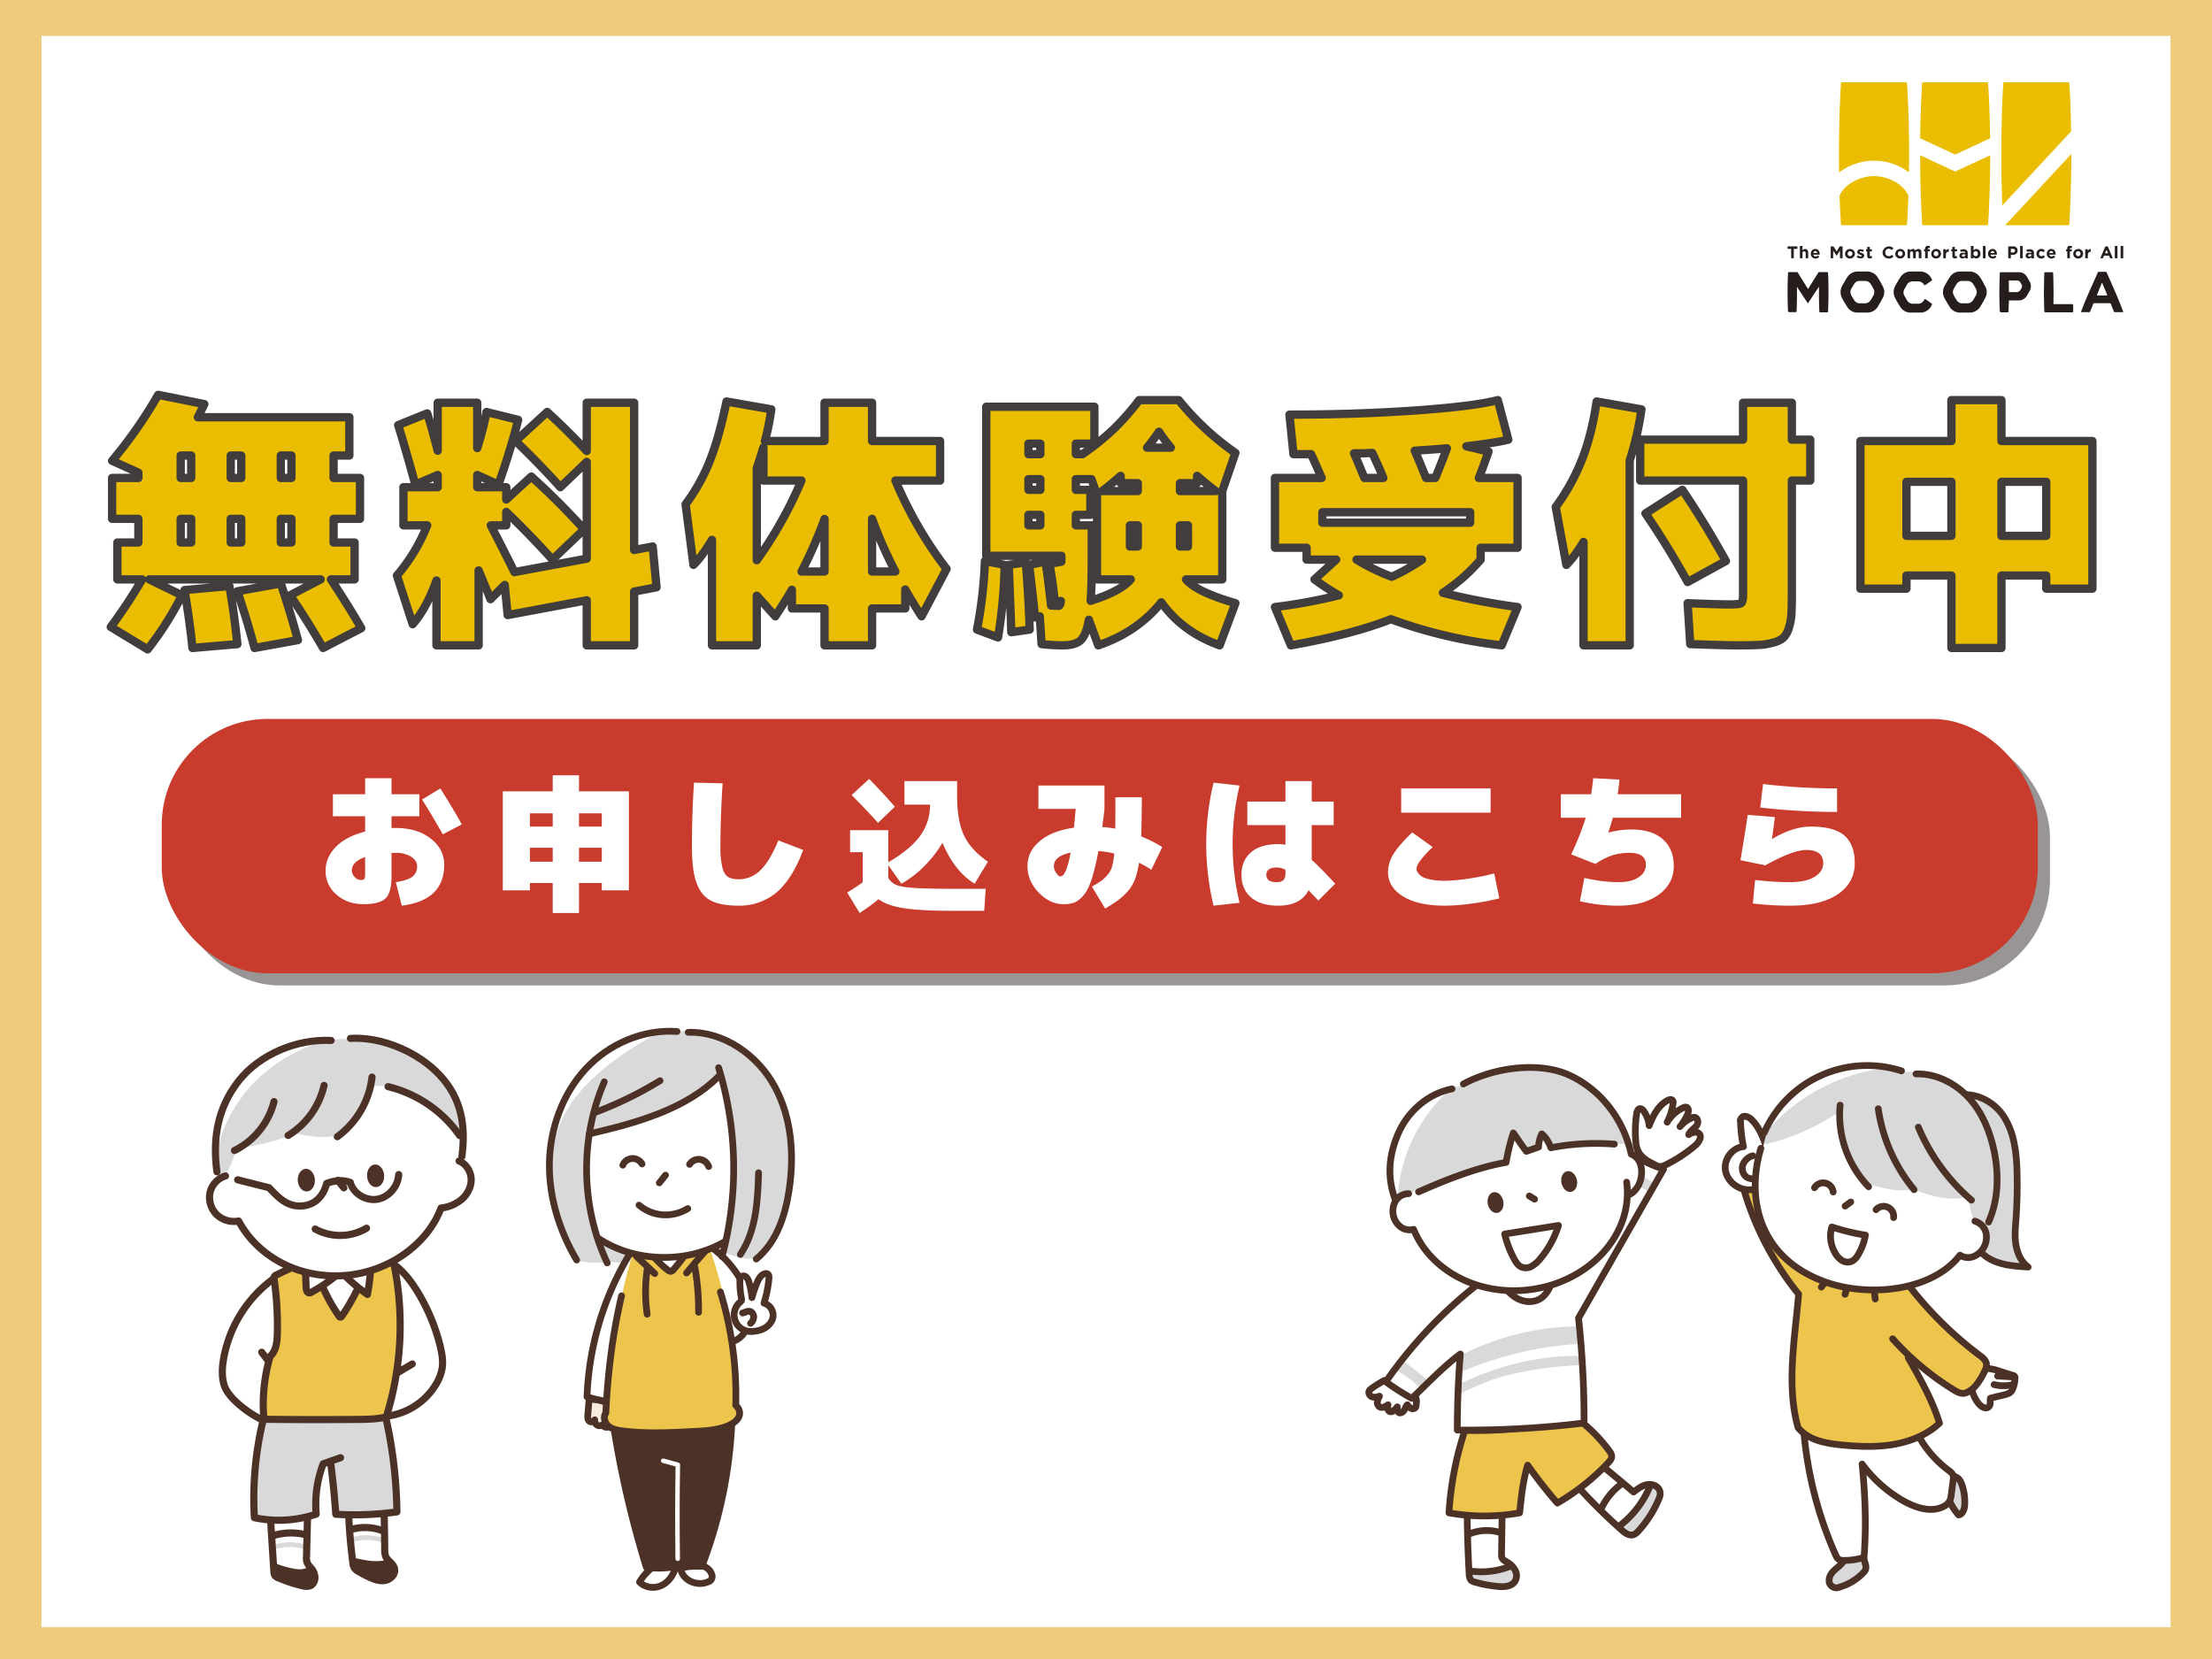 <?xml version="1.0" encoding="UTF-8"?>
<svg xmlns="http://www.w3.org/2000/svg" width="1600" height="1200" viewBox="0 0 1600 1200">
  <rect x="0" y="0" width="1600" height="1200" fill="#808080" stroke="none"/>
  <defs>
    <style>.cls-1{isolation:isolate;}.cls-12,.cls-2,.cls-22,.cls-3,.cls-8{fill:#fff;}.cls-2,.cls-24,.cls-3{stroke:#403d3c;}.cls-11,.cls-12,.cls-14,.cls-15,.cls-18,.cls-19,.cls-2,.cls-20,.cls-21,.cls-22,.cls-23,.cls-24,.cls-3{stroke-linecap:round;stroke-linejoin:round;}.cls-2,.cls-24{stroke-width:6px;}.cls-3{stroke-width:5.46px;}.cls-14,.cls-15,.cls-20,.cls-21,.cls-4{fill:none;}.cls-4{stroke:#e7b53e;stroke-miterlimit:10;stroke-width:47px;opacity:0.68;}.cls-5{mix-blend-mode:overlay;opacity:0.75;}.cls-6{fill:#777171;}.cls-7{fill:#c83b2d;}.cls-24,.cls-9{fill:#eabd00;}.cls-10{fill:#251e1c;}.cls-11{fill:#f8ebdb;}.cls-11,.cls-12,.cls-15,.cls-18,.cls-19,.cls-21,.cls-22,.cls-23{stroke:#4c3127;}.cls-11,.cls-12,.cls-15,.cls-18,.cls-19{stroke-width:4.88px;}.cls-13{fill:#4c3127;}.cls-14{stroke:#fff;stroke-width:3.25px;}.cls-16,.cls-18{fill:#d9d9d9;}.cls-17,.cls-19,.cls-23{fill:#edc54d;}.cls-20{stroke:#d9d9d9;stroke-width:3.44px;}.cls-21,.cls-22,.cls-23{stroke-width:5.16px;}</style>
  </defs>
  <g class="cls-1">
    <g id="レイヤー_1" data-name="レイヤー 1">
      <rect class="cls-2" x="-78" y="-84" width="1722" height="1355"></rect>
      <rect class="cls-3" x="-11" y="-9" width="1622" height="1220"></rect>
      <rect class="cls-4" x="6.5" y="2.5" width="1587" height="1198"></rect>
      <g class="cls-5">
        <rect class="cls-6" x="125.8" y="528.8" width="1357" height="184" rx="76.5"></rect>
      </g>
      <rect class="cls-7" x="117" y="520" width="1357" height="184" rx="76.5"></rect>
      <path class="cls-8" d="M290.6,655.1l-4.3-17c5.7-.9,9.7-2.2,12-4a9,9,0,0,0,3.4-7.6c0-2.6-1.4-4.9-4.3-6.8a20.3,20.3,0,0,0-11.1-2.8h-3.1v17c0,7.8-1.5,13.2-4.3,15.9S270.8,654,263,654s-14.4-2.3-19.6-6.9a22,22,0,0,1-7.9-17.4c0-6.3,2.5-12,7.4-17.1s12.1-8.7,21.2-11.1V590.4H240.8V574.5h23.3V562.9h19.1v11.6h20.1v15.9H283.2v8.5h3.1c10.4,0,18.8,2.6,25.3,7.7s9.7,11.4,9.7,18.8C321.3,642.7,311.1,652.5,290.6,655.1Zm-26.5-35.2c-6.4,2.3-9.6,5.5-9.6,9.8a6.9,6.9,0,0,0,2.1,4.7,5.7,5.7,0,0,0,4.3,2.1c1.3,0,2.2-.2,2.6-.7s.6-1.7.6-3.5ZM334,596.3l-13.7,7.2c-4.6-8.1-9.5-16.5-15-25.2l13.2-8C324.9,580.5,330.1,589.1,334,596.3Z"></path>
      <path class="cls-8" d="M418.8,638.7v21.7h-19V638.7H383.3V644H363.7V572.4h36.1V560.8h19v11.6h36.1V644H435.3v-5.3Zm-19-50.4H383.3v9.6h16.5Zm-16.5,24.9v10.1h16.5V613.2Zm35.5-24.9v9.6h16.5v-9.6Zm0,35h16.5V613.2H418.8Z"></path>
      <path class="cls-8" d="M502,566.1l20.7.5c-1,15.3-1.6,30.7-1.6,46.1a60.5,60.5,0,0,0,1.4,14.7c.8,3.3,2.2,5.6,4,6.8s4.5,1.8,7.9,1.8a22.1,22.1,0,0,0,15.5-6.4c4.5-4.3,8.9-11.5,13.1-21.7l18,6.9c-5.3,14.1-11.8,24.4-19.4,30.8a41.7,41.7,0,0,1-27.2,9.5c-8.7,0-15.4-1.2-20.2-3.7s-8.2-6.8-10.4-12.8-3.3-14.7-3.3-25.9C500.5,596.3,501,580.8,502,566.1Z"></path>
      <path class="cls-8" d="M614.9,600.5h27.6v23.2c10.8-6.3,18.6-12.8,23.2-19.3a37.3,37.3,0,0,0,7-22.4H654.2V565h38.1v10.6c0,12.1,1.7,21.7,5,28.7s9.1,13.3,17.3,19L705,639.2c-9.7-5.9-17.5-15.8-23.3-29.6a87.1,87.1,0,0,1-13.2,17A72.3,72.3,0,0,1,652,639.2l-9.5-13.4V635a12.1,12.1,0,0,0,5.6,5c2.3,1,6.3,1.8,12.2,2.2s15.1.7,27.8.7H713l-1.1,15.9H688.1c-15,0-26.5-.6-34.5-1.9s-14.1-3.4-18.1-6.5a145.1,145.1,0,0,1-13.7,10l-9-14.8c5-3.1,8.7-5.5,11.2-7.4V616.4h-9.1Zm32.4-17-12.2,11.7c-5.7-6.4-12.1-13.1-19.1-20.1l12.7-11.7Q640,575.1,647.3,583.5Z"></path>
      <path class="cls-8" d="M751.1,585.1V568.2h47.8v16.9c-.5,4.7-1.1,9-1.6,13.1a83.4,83.4,0,0,1,9.4,1.2c.1-4.2.1-11.8.1-22.7h19.1c0,11.8-.2,21.3-.4,28.3a102.7,102.7,0,0,1,15.2,7.7l-7.9,16.4a88.5,88.5,0,0,0-8.9-5.1,67.2,67.2,0,0,1-2.8,11.7,30.8,30.8,0,0,1-5,8.6,46.4,46.4,0,0,1-6.9,6.5c-2.4,1.8-5.7,3.9-9.8,6.4l-9.6-15.9c3.2-1.8,5.5-3.3,7-4.3a29.2,29.2,0,0,0,4.4-4.3,16.2,16.2,0,0,0,3.3-6.2,68.7,68.7,0,0,0,1.5-9.1,61.7,61.7,0,0,0-11.5-1.8,180.7,180.7,0,0,1-4.7,19.9c-1.7,5.1-3.6,9.1-5.7,11.7a18.9,18.9,0,0,1-6.6,5.5,22.3,22.3,0,0,1-8.3,1.3c-6.5,0-12.5-2.8-17.9-8.4s-8.1-12-8.1-19.1,2.9-13,8.8-18,14.1-8.3,24.8-9.8c.4-3.9.8-8.4,1.3-13.6Zm23.3,31.6c-8.1,1.8-12.1,5-12.1,9.8a8.3,8.3,0,0,0,1.7,4.9c1.1,1.7,2.1,2.5,3,2.5C769.9,633.9,772.3,628.2,774.4,616.7Z"></path>
      <path class="cls-8" d="M896.6,568.2a182.3,182.3,0,0,0,0,84.8l-18.8,2.1a189.5,189.5,0,0,1,0-89Zm49.9,75.7c-3.7,7.4-11,11.2-22,11.2-8.4,0-14.9-2-19.5-5.9s-7-9.4-7-16.4,2.3-12.2,6.8-16.2,11.2-6,19.7-6a27.9,27.9,0,0,1,5.3.4V596.8H902.2v-17h27.6V565h19v14.8h15.9v17H948.8V622c3.9,3.4,9.5,9.1,17,17.2l-12.2,12.2Zm-23.1-16.4c-4.9,0-7.4,1.8-7.4,5.3s2.5,5.3,7.4,5.3c2.3,0,3.9-.5,4.9-1.5s1.5-2.6,1.5-4.8v-2.7A13.8,13.8,0,0,0,923.4,627.5Z"></path>
      <path class="cls-8" d="M1021.5,602.1l14.8,10.6a83.2,83.2,0,0,0-9.2,10.1c-1.6,2.3-2.5,4.2-2.5,5.8s1.7,4.6,5.2,6.1,8.6,2.4,15.5,2.4a134.7,134.7,0,0,0,17.2-1.6,167.4,167.4,0,0,0,18.3-3.7l3.7,18a167.1,167.1,0,0,1-19.5,3.7,143.2,143.2,0,0,1-19.7,1.6c-13,0-23.1-2.2-30.4-6.7s-10.9-10.3-10.9-17.7a24.2,24.2,0,0,1,3.8-12.7C1010.4,613.7,1014.9,608.4,1021.5,602.1Zm-8-14.3V570.3h64.7v17.5Z"></path>
      <path class="cls-8" d="M1129,591.5v-17h21.9c.5-2.7,1-6.6,1.5-11.6l19,1c-.2,2.6-.6,6.2-1.3,10.6H1216v17h-49.4c-1,3.5-2.1,7-3.2,10.5l.2.2a64.9,64.9,0,0,1,16.3-2.2c9.9,0,17.5,2.3,22.8,7s8,11.1,8,19.5-3.7,15.4-11,20.7-17,7.9-29.3,7.9a122.4,122.4,0,0,1-27.6-3.2L1146,635a110.7,110.7,0,0,0,24.4,3.1c6.3,0,11.2-1.1,14.8-3.5s5.3-5.4,5.3-9.2c0-5.6-3.9-8.5-11.6-8.5a42,42,0,0,0-12.5,1.7,53.6,53.6,0,0,0-12.4,6.3l-17.5-6.9a205.5,205.5,0,0,0,10.5-26.5Z"></path>
      <path class="cls-8" d="M1281.7,606.9h.1c10-6,19.3-9,28-9,11.1,0,19.2,2.1,24.2,6.4s7.6,10.9,7.6,20.1-4.1,16.9-12.2,22.4-19.6,8.3-34.5,8.3a223.5,223.5,0,0,1-27-1.6l1.6-17a217.5,217.5,0,0,0,25.4,1.6c7.4,0,13.3-1.3,17.5-3.8s6.4-5.9,6.4-9.9c0-6.4-4.1-9.6-12.2-9.6q-9.7,0-29.7,11.1l-18-3.7c2-11.5,3.7-22.4,5.3-32.8l19.6,1.6Q1283.2,596.4,1281.7,606.9Zm-6.4-39.8a458.5,458.5,0,0,0,53.5,3.2v17a484.2,484.2,0,0,1-55.6-3.2Z"></path>
      <path class="cls-9" d="M1355.5,116.2a42.1,42.1,0,0,1,25.3,8.5c0-4.3.1-8.8.1-13.5,0-22.8-.8-41.1-1.5-50.6,0-.9-.1-1.1-1.3-1.1H1333c-1.2,0-1.3.2-1.4,1.1-.6,9.5-1.4,27.8-1.4,50.6,0,4.7,0,9.2.1,13.5A42,42,0,0,1,1355.5,116.2Z"></path>
      <path class="cls-9" d="M1374,133.6a31.4,31.4,0,0,0-18.5-6.2,30.9,30.9,0,0,0-18.4,6.2,22.4,22.4,0,0,0-6.5,7.8c.3,8.6.7,15.6,1,20.3.1.9.2,1.2,1.4,1.2h45.1c1.2,0,1.3-.3,1.3-1.2.3-4.7.7-11.7,1-20.3A22.2,22.2,0,0,0,1374,133.6Z"></path>
      <path class="cls-9" d="M1498.1,95c-.2-15.2-.8-27.3-1.3-34.4,0-.9-.1-1.1-1.3-1.1h-45.1c-1.3,0-1.4.2-1.4,1.1-.6,9.5-1.4,27.8-1.4,50.6,0,14.7.3,27.6.7,37.4Z"></path>
      <path class="cls-9" d="M1450.4,162.9h45.1c1.2,0,1.3-.3,1.3-1.2.6-9.4,1.4-27.8,1.5-50.4Z"></path>
      <path class="cls-9" d="M1414.2,111.8l25.3-11.8c-.2-17.5-.9-31.5-1.4-39.4,0-.9-.1-1.1-1.3-1.1h-45.1c-1.3,0-1.3.2-1.4,1.1-.5,7.9-1.2,21.9-1.4,39.4Z"></path>
      <path class="cls-9" d="M1414.2,124.1l-25.3-11.8c0,22.2.8,40.1,1.4,49.4.1.9.1,1.2,1.4,1.2h45.1c1.2,0,1.3-.3,1.3-1.2.6-9.3,1.4-27.2,1.5-49.4Z"></path>
      <path class="cls-10" d="M1297.5,180v6.8h-1.9V180H1293v-1.8h7.1V180Z"></path>
      <path class="cls-10" d="M1306.1,186.8v-3.6c0-.9-.4-1.4-1.2-1.4s-1.1.5-1.1,1.4v3.6h-1.9v-8.9h1.9v3.3a2.2,2.2,0,0,1,1.9-1.1c1.4,0,2.2,1,2.2,2.5v4.2Z"></path>
      <path class="cls-10" d="M1316.2,184.2h-4.6a1.6,1.6,0,0,0,1.6,1.3,2,2,0,0,0,1.6-.7l1.1.9a3.4,3.4,0,0,1-6.1-2.1h0a3.3,3.3,0,0,1,3.2-3.5c2.2,0,3.2,1.7,3.2,3.6h0Zm-3.2-2.6c-.7,0-1.2.6-1.4,1.4h2.8A1.4,1.4,0,0,0,1313,181.6Z"></path>
      <path class="cls-10" d="M1330.9,186.8v-5.6l-2.4,3.7h-.1l-2.4-3.6v5.5h-1.8v-8.6h2l2.3,3.7,2.2-3.7h2.1v8.6Z"></path>
      <path class="cls-10" d="M1338.2,187a3.4,3.4,0,0,1-3.6-3.4h0a3.5,3.5,0,0,1,3.6-3.5,3.4,3.4,0,0,1,3.5,3.4h0A3.5,3.5,0,0,1,1338.2,187Zm1.7-3.4a1.8,1.8,0,0,0-1.7-1.9,1.7,1.7,0,0,0-1.7,1.8h0a1.7,1.7,0,0,0,1.7,1.8,1.8,1.8,0,0,0,1.7-1.8Z"></path>
      <path class="cls-10" d="M1345.9,186.9a5.2,5.2,0,0,1-2.9-.9l.8-1.3a4.3,4.3,0,0,0,2.1.8c.6,0,.8-.2.8-.5h0c0-.4-.6-.5-1.4-.8s-1.9-.7-1.9-1.9h0c0-1.3,1.1-2,2.4-2a4.2,4.2,0,0,1,2.4.7l-.7,1.3a3.5,3.5,0,0,0-1.8-.6c-.4,0-.6.2-.6.4h0c0,.3.6.5,1.3.8s2,.7,2,1.9h0C1348.4,186.3,1347.3,186.9,1345.9,186.9Z"></path>
      <path class="cls-10" d="M1352.5,186.9c-1.1,0-1.9-.4-1.9-1.9v-3.2h-.8v-1.5h.8v-1.7h1.9v1.7h1.5v1.5h-1.5v2.9a.5.5,0,0,0,.6.6l.9-.2v1.5A3.1,3.1,0,0,1,1352.5,186.9Z"></path>
      <path class="cls-10" d="M1366.1,187a4.4,4.4,0,0,1-4.4-4.4h0a4.7,4.7,0,0,1,7.9-3.1l-1.2,1.4a3.4,3.4,0,0,0-2.2-1,2.5,2.5,0,0,0-2.5,2.7h0a2.5,2.5,0,0,0,2.5,2.7,2.9,2.9,0,0,0,2.2-1l1.2,1.2A4.1,4.1,0,0,1,1366.1,187Z"></path>
      <path class="cls-10" d="M1374.5,187a3.4,3.4,0,0,1-3.6-3.4h0a3.6,3.6,0,0,1,3.6-3.5,3.4,3.4,0,0,1,3.5,3.4h0A3.5,3.5,0,0,1,1374.5,187Zm1.7-3.4a1.8,1.8,0,0,0-1.7-1.9,1.7,1.7,0,0,0-1.7,1.8h0a1.8,1.8,0,0,0,1.7,1.8,1.7,1.7,0,0,0,1.7-1.8Z"></path>
      <path class="cls-10" d="M1387.9,186.8v-3.6c0-.9-.4-1.4-1.1-1.4s-1.1.5-1.1,1.4v3.6h-1.9v-3.6c0-.9-.4-1.4-1.1-1.4s-1.1.5-1.1,1.4v3.6h-1.8v-6.5h1.8v.9a2.4,2.4,0,0,1,2-1.1,1.9,1.9,0,0,1,1.8,1.1,2.8,2.8,0,0,1,2.2-1.1,2.1,2.1,0,0,1,2.2,2.4v4.3Z"></path>
      <path class="cls-10" d="M1395,179.4c-.4,0-.6.2-.6.7v.2h1.5v1.5h-1.5v5h-1.9v-5h-.8v-1.5h.8v-.4a1.9,1.9,0,0,1,2.1-2.1l1.3.2v1.5Z"></path>
      <path class="cls-10" d="M1400.4,187a3.4,3.4,0,0,1-3.5-3.4h0a3.5,3.5,0,0,1,3.5-3.5,3.4,3.4,0,0,1,3.6,3.4h0A3.5,3.5,0,0,1,1400.4,187Zm1.7-3.4a1.8,1.8,0,0,0-1.7-1.9,1.7,1.7,0,0,0-1.7,1.8h0a1.8,1.8,0,0,0,1.7,1.8,1.7,1.7,0,0,0,1.7-1.8Z"></path>
      <path class="cls-10" d="M1409.5,182.1c-1.2,0-2,.7-2,2.3v2.4h-1.9v-6.5h1.9v1.3a2.2,2.2,0,0,1,2.1-1.5v2Z"></path>
      <path class="cls-10" d="M1414.1,186.9c-1.2,0-1.9-.4-1.9-1.9v-3.2h-.8v-1.5h.8v-1.7h1.8v1.7h1.6v1.5H1414v2.9a.5.5,0,0,0,.6.6l.9-.2v1.5A2.6,2.6,0,0,1,1414.1,186.9Z"></path>
      <path class="cls-10" d="M1421.5,186.8v-.7a2.5,2.5,0,0,1-2,.8,2,2,0,0,1-2.2-2h0c0-1.4,1.1-2.1,2.6-2.1a3.5,3.5,0,0,1,1.6.3h0c0-.8-.4-1.2-1.4-1.2a5.2,5.2,0,0,0-1.8.3l-.5-1.4a6.7,6.7,0,0,1,2.6-.5c2,0,2.9,1,2.9,2.8v3.8Zm.1-2.6a2.7,2.7,0,0,0-1.2-.3c-.8,0-1.3.4-1.3.9h0c0,.5.4.8,1,.8s1.5-.5,1.5-1.2Z"></path>
      <path class="cls-10" d="M1429.5,186.9a2.4,2.4,0,0,1-2-.9v.8h-1.9v-8.9h1.9v3.3a2.3,2.3,0,0,1,2-1.1,3.1,3.1,0,0,1,3,3.4h0A3,3,0,0,1,1429.5,186.9Zm1.1-3.4a1.6,1.6,0,0,0-1.6-1.8,1.7,1.7,0,0,0-1.6,1.8h0a1.8,1.8,0,0,0,1.6,1.8,1.6,1.6,0,0,0,1.6-1.8Z"></path>
      <path class="cls-10" d="M1434.3,186.8v-8.9h1.9v8.9Z"></path>
      <path class="cls-10" d="M1444.4,184.2h-4.6a1.6,1.6,0,0,0,1.6,1.3,2,2,0,0,0,1.6-.7l1.1.9a3.2,3.2,0,0,1-2.7,1.3,3.3,3.3,0,0,1-3.4-3.4h0a3.3,3.3,0,0,1,3.2-3.5c2.2,0,3.2,1.7,3.2,3.6h0Zm-3.2-2.6c-.7,0-1.2.6-1.4,1.4h2.8A1.4,1.4,0,0,0,1441.2,181.6Z"></path>
      <path class="cls-10" d="M1456,184.3h-1.5v2.5h-1.9v-8.6h3.5a3,3,0,0,1,3.3,3h0C1459.4,183.2,1457.9,184.3,1456,184.3Zm1.5-3.1c0-.8-.6-1.2-1.5-1.2h-1.5v2.6h1.5a1.3,1.3,0,0,0,1.5-1.3Z"></path>
      <path class="cls-10" d="M1461.2,186.8v-8.9h1.9v8.9Z"></path>
      <path class="cls-10" d="M1469.4,186.8v-.7a2.6,2.6,0,0,1-2,.8,2,2,0,0,1-2.2-2h0c0-1.4,1.1-2.1,2.6-2.1a3.8,3.8,0,0,1,1.6.3h0c0-.8-.5-1.2-1.4-1.2a5.2,5.2,0,0,0-1.8.3l-.5-1.4a6.3,6.3,0,0,1,2.6-.5c2,0,2.9,1,2.9,2.8v3.8Zm0-2.6a2,2,0,0,0-1.1-.3c-.8,0-1.3.4-1.3.9h0c0,.5.4.8,1,.8s1.4-.5,1.4-1.2Z"></path>
      <path class="cls-10" d="M1476.5,187a3.4,3.4,0,0,1-3.5-3.4h0a3.5,3.5,0,0,1,6.1-2.4l-1.1,1.3a1.9,1.9,0,0,0-1.5-.8,1.7,1.7,0,0,0-1.6,1.8h0a1.6,1.6,0,0,0,1.6,1.8,2.4,2.4,0,0,0,1.6-.7l1,1.1A3.1,3.1,0,0,1,1476.5,187Z"></path>
      <path class="cls-10" d="M1486.9,184.2h-4.6a1.6,1.6,0,0,0,1.6,1.3,2.1,2.1,0,0,0,1.6-.7l1.1.9a3.4,3.4,0,0,1-6.1-2.1h0a3.3,3.3,0,0,1,3.2-3.5c2.2,0,3.2,1.7,3.2,3.6h0Zm-3.2-2.6a1.4,1.4,0,0,0-1.4,1.4h2.8A1.4,1.4,0,0,0,1483.7,181.6Z"></path>
      <path class="cls-10" d="M1497.8,179.4a.6.6,0,0,0-.7.7v.2h1.5v1.5h-1.4v5h-1.9v-5h-.8v-1.5h.8v-.4a1.8,1.8,0,0,1,2-2.1l1.4.2v1.5Z"></path>
      <path class="cls-10" d="M1503.2,187a3.5,3.5,0,0,1-3.6-3.4h0a3.6,3.6,0,0,1,3.6-3.5,3.5,3.5,0,0,1,3.6,3.4h0A3.5,3.5,0,0,1,1503.2,187Zm1.7-3.4a1.8,1.8,0,0,0-1.7-1.9,1.7,1.7,0,0,0-1.7,1.8h0a1.8,1.8,0,0,0,1.7,1.8,1.7,1.7,0,0,0,1.7-1.8Z"></path>
      <path class="cls-10" d="M1512.2,182.1c-1.2,0-2,.7-2,2.3v2.4h-1.9v-6.5h1.9v1.3a2.2,2.2,0,0,1,2.1-1.5v2Z"></path>
      <path class="cls-10" d="M1526.3,186.8l-.8-1.9h-3.6l-.8,1.9h-1.9l3.7-8.6h1.7l3.7,8.6Zm-2.6-6.3-1.1,2.7h2.2Z"></path>
      <path class="cls-10" d="M1529.7,186.8v-8.9h1.9v8.9Z"></path>
      <path class="cls-10" d="M1533.9,186.8v-8.9h1.9v8.9Z"></path>
      <path class="cls-10" d="M1322.3,197.7c0-1-.4-.9-.8-.9h-5.6a.6.6,0,0,0-.7.4l-7.3,11.7h-.2l-7.3-11.7a.6.6,0,0,0-.7-.4h-5.6c-.4,0-.8,0-.8.9s-.3,5.7-.3,13.6.3,13.7.3,13.7.4.8.8.8h4.6c.5,0,.8,0,.8-.8h0c.1-.3.3-6,.3-13.6v-3.9l7.6,11.5a.3.3,0,0,0,.6,0l7.7-11.6v4c0,7.8.2,13.6.3,13.7h0c0,.9.3.8.8.8h4.7c.4,0,.8,0,.8-.8s.3-6,.3-13.7S1322.3,197.7,1322.3,197.7Z"></path>
      <path class="cls-10" d="M1498.7,220h-13.4c0-2.3.1-5.2.1-8.6,0-7.8-.3-13.5-.3-13.6h0c0-1-.4-.9-.9-.9h-4.7c-.4,0-.8-.1-.8.9s-.3,5.9-.3,13.7.3,13.6.3,13.6-.1.8.8.8h19.2c.5,0,.9.1.9-.8v-4.1C1499.6,220,1499.2,220,1498.7,220Z"></path>
      <path class="cls-10" d="M1529.1,225.5l-2.3-5.7c-.1-.3-.1-.5-.8-.5h-11.1c-.6,0-.6.2-.8.5l-2.3,5.7c-.1.2,0,.3-.5.3h-5.5c-.6,0-.5-.3-.4-.6s1.9-5.3,5.7-14l6.4-14.3c.1-.2.1-.3.5-.3h5.1c.5,0,.5.1.6.3s3,6.6,6.4,14.5,5.6,13.8,5.6,13.8.3.6-.4.6h-5.7A.5.5,0,0,1,1529.1,225.5Zm-8.9-20.6-3.3,8.2c-.2.3-.3.6.4.6h6.4c.7,0,.5-.3.4-.6l-3.4-8.2A.3.3,0,0,0,1520.2,204.9Z"></path>
      <path class="cls-10" d="M1361.9,207.2l-1.8-3.4-2-3.3a9,9,0,0,0-7.1-4.1h-7.7a8.8,8.8,0,0,0-7.1,4.1c-.6.9-1.3,2-2,3.3a30.7,30.7,0,0,0-1.9,3.4,9.1,9.1,0,0,0,0,8.2c.5,1,1.1,2.1,1.9,3.4l2,3.3a8.7,8.7,0,0,0,7.1,4h7.7a8.9,8.9,0,0,0,7.1-4c.6-1,1.2-2.1,2-3.3l1.8-3.4A8.5,8.5,0,0,0,1361.9,207.2Zm-6.7,6.3c-.3.5-.6,1.2-1,1.8l-1.1,1.8a4.9,4.9,0,0,1-3.9,2.3H1345a4.6,4.6,0,0,1-3.8-2.3,14.2,14.2,0,0,1-1.1-1.8l-1.1-1.8a5.1,5.1,0,0,1,0-4.5l1.1-1.8a14.2,14.2,0,0,1,1.1-1.8,4.5,4.5,0,0,1,3.8-2.2h4.2a4.8,4.8,0,0,1,3.9,2.2l1.1,1.8,1,1.8A5.1,5.1,0,0,1,1355.2,213.5Z"></path>
      <path class="cls-10" d="M1436,207.2l-1.8-3.4c-.7-1.3-1.4-2.4-2-3.3a9,9,0,0,0-7.1-4.1h-7.7a8.8,8.8,0,0,0-7.1,4.1c-.6.9-1.3,2-2,3.3a30.7,30.7,0,0,0-1.9,3.4,9.1,9.1,0,0,0,0,8.2c.5,1,1.1,2.1,1.9,3.4l2,3.3a8.7,8.7,0,0,0,7.1,4h7.7a8.9,8.9,0,0,0,7.1-4l2-3.3,1.8-3.4A8.5,8.5,0,0,0,1436,207.2Zm-6.7,6.3c-.3.5-.6,1.2-1,1.8l-1.1,1.8a4.9,4.9,0,0,1-3.9,2.3h-4.2a4.6,4.6,0,0,1-3.8-2.3,14.2,14.2,0,0,1-1.1-1.8,11.2,11.2,0,0,1-1-1.8,4.5,4.5,0,0,1,0-4.5,18,18,0,0,1,1-1.8,14.2,14.2,0,0,1,1.1-1.8,4.5,4.5,0,0,1,3.8-2.2h4.2a4.8,4.8,0,0,1,3.9,2.2l1.1,1.8,1,1.8A5.1,5.1,0,0,1,1429.3,213.5Z"></path>
      <path class="cls-10" d="M1393.2,216.7c-.5-.3-.9-.6-1.5.3l-.2.4a4.9,4.9,0,0,1-3.9,2.3h-4.2a4.9,4.9,0,0,1-3.9-2.3,14.5,14.5,0,0,1-1-1.8l-1.1-1.8a5.1,5.1,0,0,1,0-4.5l1.1-1.8a14.5,14.5,0,0,1,1-1.8,4.8,4.8,0,0,1,3.9-2.2h4.2a4.8,4.8,0,0,1,3.9,2.2h0c.6.9,1,.6,1.4.3l4.1-2.9c.4-.3.8-.4.2-1.4l-.7-1.2a9,9,0,0,0-7.1-4.1h-7.8a8.8,8.8,0,0,0-7,4.1c-.6.9-1.3,2-2,3.3a30.7,30.7,0,0,0-1.9,3.4,9.1,9.1,0,0,0,0,8.2c.5,1,1.1,2.1,1.9,3.4l2,3.3a8.7,8.7,0,0,0,7,4h7.8a8.9,8.9,0,0,0,7.1-4l.7-1.3c.6-.9.2-1.1-.2-1.4Z"></path>
      <path class="cls-10" d="M1468.2,203.8l-1.1-1.9L1466,200a6.6,6.6,0,0,0-5.5-3.1h-13.2c-.5,0-.8-.1-.8.9s-.3,6.2-.3,13.7.3,13.6.3,13.6.3.8.8.8h4.7c.5,0,.8.1.8-.8h0c0-.2.3-7.7.3-7.8h7.4a6.9,6.9,0,0,0,5.5-3.2l1.1-1.9,1.1-1.9A7,7,0,0,0,1468.2,203.8Zm-5.9,4.5-.5.8a5.6,5.6,0,0,1-.5.8,3,3,0,0,1-2.3,1.4h-5.9c0-.1-.1-7.5-.1-8.4h6a2.6,2.6,0,0,1,2.3,1.3,5.6,5.6,0,0,1,.5.8l.5.8A3,3,0,0,1,1462.3,208.3Z"></path>
      <path class="cls-11" d="M426.1,1012.2l-.9,10.9c-.2,1.9-.2,4.1,1.4,5.1a2.7,2.7,0,0,0,3.6-1.2,3.6,3.6,0,0,0,6,3.3c-.1,1.3,1.3,2.1,2.5,2.1s2.4-.7,3.6-.9a3.2,3.2,0,0,0,1.4-.2,3.1,3.1,0,0,0,1.1-2.5,67.7,67.7,0,0,0,.2-7.8,5.4,5.4,0,0,0-.6-3.1,6,6,0,0,0-2.2-1.6C437.9,1014,433.4,1012,426.1,1012.2Z"></path>
      <path class="cls-12" d="M470.9,1134.6a36.8,36.8,0,0,0-8.3,9.7c4,4.2,10.9,5,16.1,2.4s8.8-7.9,10-13.6C482.5,1133.6,475.2,1131.2,470.9,1134.6Z"></path>
      <path class="cls-12" d="M492.3,1134.7c4-1.4,8.1-2.8,12.3-2.7s8.6,2.4,10.1,6.4a4.4,4.4,0,0,1-.6,4.7,3.8,3.8,0,0,1-1.5.9C504.7,1147.8,493.9,1143.5,492.3,1134.7Z"></path>
      <path class="cls-13" d="M444,1033.8a817.2,817.2,0,0,0,22.3,97.7,4.3,4.3,0,0,0,1.1,2.1,4.5,4.5,0,0,0,2.8.6,255.7,255.7,0,0,0,36-2.9,5.3,5.3,0,0,0,3-1.2,4.8,4.8,0,0,0,1.4-2.5,331.9,331.9,0,0,0,17.9-97.7A179.4,179.4,0,0,1,444,1033.8Z"></path>
      <path class="cls-14" d="M479.7,1056.6l10.6,2.9c-.4,23.9-.4,44.1-.1,68"></path>
      <path class="cls-15" d="M507.7,1132.9a328.4,328.4,0,0,0,21.6-103.2"></path>
      <path class="cls-15" d="M491,1133.6c4.7-.1,9.3-.9,16.7-.7"></path>
      <path class="cls-15" d="M489.5,1133.2c.3.4,1,.4,1.5.4"></path>
      <path class="cls-15" d="M489.2,1132a1.7,1.7,0,0,0,.3,1.2"></path>
      <path class="cls-15" d="M444.3,1034.5a734.5,734.5,0,0,0,23.2,99.1,61.7,61.7,0,0,0,18.2,0"></path>
      <path class="cls-16" d="M428.4,891.4l4,14.6a8.1,8.1,0,0,0,1.7,3.8,8.4,8.4,0,0,0,4.3,2.2,71.2,71.2,0,0,0,12.2,1.4,454.4,454.4,0,0,0,67-1.6,3.4,3.4,0,0,0,3.7-3.2l3.3-14.1a309.8,309.8,0,0,1-74.5,4.3C443.1,898.4,435.8,897.6,428.4,891.4Z"></path>
      <path class="cls-8" d="M455.7,906.6a198.2,198.2,0,0,0-31,101.4,3.3,3.3,0,0,0,.4,2,3.6,3.6,0,0,0,2.2,1.1l11.2,2.2A418.4,418.4,0,0,1,459.7,906C458.1,905.8,456.4,905.4,455.7,906.6Z"></path>
      <path class="cls-8" d="M513.6,901.9a66.8,66.8,0,0,1,26.2,33.5c2.2,6.4,3.5,13.4,1.9,20s-6.2,12.7-12.8,14.5a295.7,295.7,0,0,0-17.9-66C512.8,903,514.7,902,513.6,901.9Z"></path>
      <path class="cls-17" d="M457.2,908.5c-10,32.2-13.7,65.9-17.4,99.3l-1.8,16a10.2,10.2,0,0,0,.2,4.6c.9,2.2,3.3,3.4,5.6,4.2,7.9,2.9,16.5,3,24.9,3.1,13.3.2,26.6.4,39.9-.5,7.6-.6,15.4-1.5,21.9-5.3,3.2-1.8,6.3-5.1,5.4-8.6a23.2,23.2,0,0,0-1.6-3.6c-1.3-2.6-1.4-5.7-1.4-8.6a364.6,364.6,0,0,0-19.8-107C494.9,908.4,474.7,909.2,457.2,908.5Z"></path>
      <path class="cls-15" d="M455,907.8a215.7,215.7,0,0,0-30.4,102.5,68,68,0,0,0,12.6,3"></path>
      <path class="cls-15" d="M516.5,903.7A72.5,72.5,0,0,1,542,940.3c.4,5.6.8,11.4-.6,16.9s-5,10.7-10.3,12.7"></path>
      <path class="cls-15" d="M449.6,937.3c-6.4,27.1-9.9,54.9-11.4,84.8-2.1,2.8-.8,7.2,2,9.5s6.5,2.9,10,3.4c17.1,2.2,34.4,1.3,51.6.4,8.4-.4,17-.9,24.8-4.1,2.7-1.2,5.5-2.8,7.2-5.3s2-6.1-1.6-9.5a255.8,255.8,0,0,0-11.1-82"></path>
      <path class="cls-12" d="M470.2,905.6a67.7,67.7,0,0,0,13,13.2,3.2,3.2,0,0,0,2.1.8,3.6,3.6,0,0,0,1.8-1.2,146.3,146.3,0,0,0,10.8-14.1A136.7,136.7,0,0,1,470.2,905.6Z"></path>
      <path class="cls-15" d="M473.6,921.2l-13.1-12.3"></path>
      <path class="cls-15" d="M496.6,920.8c4.6-5.7,9.3-11.2,14.2-16.6"></path>
      <path class="cls-15" d="M468.1,918.3a116.5,116.5,0,0,0,0,32.3"></path>
      <path class="cls-15" d="M502.6,916.6a177.9,177.9,0,0,1,2.7,32.6"></path>
      <path class="cls-12" d="M543.4,963.1a12,12,0,0,1-8.3-21c.5-.5,1.1-.9,1.3-1.5a3.8,3.8,0,0,0-.1-1.5,62.3,62.3,0,0,1-1.1-13,4.5,4.5,0,0,1,.7-2.5,2.8,2.8,0,0,1,3.8.1,7.2,7.2,0,0,1,2,3.6,55.1,55.1,0,0,1,2.2,11.3,89.4,89.4,0,0,1,3.8-11c1.1-2.6,2.6-5.4,5.3-6.2a2.5,2.5,0,0,1,2.4.2c.9.7.9,2.1.8,3.2a86,86,0,0,1-3.6,17.8,9.2,9.2,0,0,1,6.3,11.2,11.8,11.8,0,0,1-2.6,4.3C553.2,961.5,548.6,962.9,543.4,963.1Z"></path>
      <path class="cls-15" d="M537.1,949.7c1.7-.3,3.2-1.4,5-1.2s3,2.2,3.1,4a6.6,6.6,0,0,1-2.3,4.7"></path>
      <path class="cls-8" d="M524.2,898.4c-15.2,6.4-31.7,10.6-48.3,10.4s-33.3-4.9-46.2-14.5c-5.6-10.4-8.6-22-10.4-33.7-3.1-20.7-2.5-42.7,6.5-61.6s27.6-34.1,48.4-34.1c2.3-2,5.6-2.2,8.7-2.3,14.1-.1,28.9,1.4,40.8,9,10.3,6.6,17.6,17.4,21.9,28.9s5.7,24,6.3,36.3.3,25.2-3.9,36.9A43.8,43.8,0,0,1,524.2,898.4Z"></path>
      <path class="cls-16" d="M489.7,746.1c-24.2-1.1-48.4,9.3-65.3,26.8s-26.3,41.4-27.5,65.7,5.9,48.5,18.4,69.3c.9,1.5,2,3.2,3.6,4a13,13,0,0,0,4,.9,83.5,83.5,0,0,0,15.8.4,166,166,0,0,1-12.8-92.4c34-5.5,66.5-19.9,94.7-42,5.8,15.5,7.5,32.1,8.7,48.5,2,26.4,2.7,53.7-6,78.4a78.2,78.2,0,0,0,13,4.1c4.5.9,9.2,1.1,13.3-.2,13-13.6,19-32.5,21.5-51.1,2.2-16,2.1-32.3-1.6-48s-11-30.7-22.8-42.4C532.3,752.3,510.2,743.8,489.7,746.1Z"></path>
      <path class="cls-8" d="M478,746a86.1,86.1,0,0,0-51.7,23.9,81.5,81.5,0,0,0-24.1,51.3c5-17.9,17.1-33.1,31.1-45.3S462.9,754.3,478,746Z"></path>
      <path class="cls-15" d="M432.6,895.6c14.4,9.6,32.8,14.8,52.5,13.8A87.7,87.7,0,0,0,524,898.3"></path>
      <path class="cls-15" d="M489.7,746.1c-24.6-1.8-49.5,9.1-66.2,27.2s-25.6,43-26.1,67.6,7.1,49.2,19.7,70.5"></path>
      <path class="cls-15" d="M497.8,746.7c25.8-.7,50.1,16.4,62.5,39.1s14.4,49.9,10.4,75.5c-2.8,18.5-9.2,37.5-23.7,49.4"></path>
      <path class="cls-15" d="M519.8,772.3a247.8,247.8,0,0,1,2.5,136.6"></path>
      <path class="cls-15" d="M548.7,848.3c-.6,20.5-1.8,42.1-13.2,59.1"></path>
      <path class="cls-15" d="M521.1,777.2c-12.2,12.8-27.5,21.4-43.9,28s-33.7,10.9-51,15"></path>
      <path class="cls-15" d="M437.1,782.5c-17.8,41.3-17,90.2,2.1,131"></path>
      <path class="cls-15" d="M430,804.8a269.8,269.8,0,0,0,47.4-23.1"></path>
      <path class="cls-15" d="M450.5,842.8a7.7,7.7,0,0,1,6.6-4.8,7.9,7.9,0,0,1,7.3,3.9"></path>
      <path class="cls-15" d="M498.8,842.2a7.7,7.7,0,0,1,13.8,1.6"></path>
      <path class="cls-15" d="M481.4,850l-4.5,5.6"></path>
      <path class="cls-15" d="M462.2,871.7a29.8,29.8,0,0,0,17.3,7,30.8,30.8,0,0,0,18-4.5"></path>
      <path class="cls-18" d="M1410.7,1086.9a40.9,40.9,0,0,0,6,8.9c3-.4,4.2-4.1,4.4-7.1a37.8,37.8,0,0,0-1.8-14.2c-.7-2-1.5-4-3.1-5.3s-4.2-1.7-5.8-.4-1.7,3.1-1.9,4.9l-.9,7.7c-.1,1.4-.3,2.9.3,4.1S1410.1,1087.7,1410.7,1086.9Z"></path>
      <path class="cls-18" d="M1333.1,1129.7c-2,3-5.4,4.9-7.8,7.7s-3.4,7.5-.5,9.8,4.9,1.1,7.3.3a38.1,38.1,0,0,0,15.5-9.7,8.4,8.4,0,0,0,1.8-2.4c.6-1.6.1-3.5-.4-5.1l-1.1-3.7a2.6,2.6,0,0,0-1-1.6,2.1,2.1,0,0,0-1.9,0C1340.3,1126.4,1334.7,1127,1333.1,1129.7Z"></path>
      <path class="cls-12" d="M1387.6,1038.4a78.5,78.5,0,0,0,22.2,25.4,9.5,9.5,0,0,1,2.9,3.1,8.2,8.2,0,0,1,.1,3.5l-1.4,10.6a15.4,15.4,0,0,1-1.1,4.6,10,10,0,0,1-4.5,4.1c-8.8,4.5-19.5,1.1-28.2-3.6a96.2,96.2,0,0,1-30.7-27.1c2.4,23.5,3.1,45.5,1.4,67.5a47.7,47.7,0,0,1-14.5,2.2,6.6,6.6,0,0,1-4.1-1,7.3,7.3,0,0,1-1.9-2.9,277,277,0,0,1-23.1-90.1C1330.7,1025.5,1360.2,1027,1387.6,1038.4Z"></path>
      <path class="cls-12" d="M1425.2,1001.8c1.5,5.4,3.2,11,7.3,14.8,1.6,1.5,4.3,2.6,5.9,1.1s1.1-3.5,1.2-5.3.1-.7.3-.9.7-.4,1.1-.5l7.7-1.8c2.1-.5,4.3-1,5.8-2.4s3-6.3,3-9.9a1.6,1.6,0,0,0-1.4-2l-9.2-2.9a38.9,38.9,0,0,0-9.4-2.2,13.2,13.2,0,0,0-9.1,2.3A8.9,8.9,0,0,0,1425.2,1001.8Z"></path>
      <path class="cls-15" d="M1442.4,1001.5a27.7,27.7,0,0,0,12.8.2"></path>
      <path class="cls-15" d="M1444.9,995.3l10,.6"></path>
      <path class="cls-17" d="M1262.7,860.6a90.8,90.8,0,0,0,24.5-7.7,445.8,445.8,0,0,0,73.9,63.9c7,4.9,14.2,9.6,20.3,15.6,4,3.9,7.5,8.3,11.1,12.5a195.7,195.7,0,0,0,35.5,31.9c3.8,2.7,8.2,6,8.3,10.7a12.5,12.5,0,0,1-1.9,5.9,65.4,65.4,0,0,1-5.6,9.1,15.7,15.7,0,0,1-4.5,4.4c-4.5,2.4-9.9-.1-14.3-2.7a174.6,174.6,0,0,1-30.6-23.6l22,43c.7,1.3,1.5,2.8,1.1,4.3a6,6,0,0,1-1.9,3c-9.5,9.4-23.5,12.3-36.8,13.6-22.8,2.2-47.6.5-64.5-12.9a278.7,278.7,0,0,1,1.8-94.3A277.2,277.2,0,0,1,1262.7,860.6Z"></path>
      <path class="cls-15" d="M1380.3,982.1c8.7,15.2,17.4,30.6,22.6,47.3-8.9,8.4-21,13.3-33.3,15.4s-24.8,1.6-37.2.4-24.3-3.5-31.8-12.5c-8.6-30.3-2.4-63.7.4-96.6a218.3,218.3,0,0,1-40.2-77.7"></path>
      <path class="cls-12" d="M1278.4,832.1c-2.6-8.1-5.5-16.5-11.6-22.4-1.9-1.8-5.2-3.3-6.9-1.3s-.9,2.4-.9,3.7a100.9,100.9,0,0,0,2.1,17.3c-7.5.6-13.6,8.1-13.2,15.7s7,14.1,14.5,15.3a14.9,14.9,0,0,0,10.5-2,16.4,16.4,0,0,0,5.7-6.8C1281.6,845.3,1280.4,838.1,1278.4,832.1Z"></path>
      <path class="cls-15" d="M1267.8,836a10.6,10.6,0,0,0-7.3,7.1c-.9,3.4.7,7.5,3.9,8.9a13.2,13.2,0,0,0,5.6.8"></path>
      <path class="cls-15" d="M1369,968.4a199.7,199.7,0,0,0,43.8,36.7c2.2,1.4,4.5,2.7,7.1,2.8s7.2-3,9.6-6.1a50.5,50.5,0,0,0,6.4-10.7,7.9,7.9,0,0,0,1-4.2c-.2-2.8-2.6-4.8-4.8-6.4a268.1,268.1,0,0,1-52.1-51.6"></path>
      <path class="cls-15" d="M1320.5,926.9l-3.1,4.1"></path>
      <path class="cls-15" d="M1335.8,932.1l-1.2,4.1"></path>
      <path class="cls-15" d="M1355.7,933.8l.7,5.8"></path>
      <path class="cls-18" d="M1410,795c12.6-7.6,30-.8,38.5,11.3s10.2,27.6,10.5,42.3c.3,10.7,0,21.5-.7,32.2-.5,6.4-1.2,12.9-.2,19.2s3.7,12.7,8.9,16.5c-10.3-.6-21.3-1.4-29.9-7.2-5.5-3.8-9.7-9.4-13-15.2-6.3-11.4-9.8-24.1-12-36.9C1408.8,837.7,1408.4,817.7,1410,795Z"></path>
      <path class="cls-8" d="M1428.5,883.3a11.7,11.7,0,0,1,8,8.4,15,15,0,0,1-2.2,11.6,14.7,14.7,0,0,1-7.4,5.8,10.7,10.7,0,0,1-9.2-1.2c-20.2,26.2-65.8,30.4-96.5,19.7-49.2-17.1-58.4-61.1-47.3-95.1,6.6-16.6,20.4-29.7,36.6-37.4s34.3-10.1,52.2-9.3c11.9.6,24,2.7,34.5,8.4a63.7,63.7,0,0,1,17.1,13.9A75.4,75.4,0,0,1,1428.5,883.3Z"></path>
      <path class="cls-16" d="M1275.6,828a158.9,158.9,0,0,0,54.9-24,138.5,138.5,0,0,0,16.5,47.9,12,12,0,0,0,2.5,3.4,14.2,14.2,0,0,0,4.7,2c9.5,2.5,19.3,5.1,29.5,2.9,6.1,2.3,12.4,4.6,18.9,5.8a54.3,54.3,0,0,0,20.5,0l4.3,16.8,8,3.3a2.7,2.7,0,0,0,1.9.4c.7-.2,1.1-.9,1.5-1.5,3.2-5.8,4.1-12.5,4.5-19.1,1.3-21-1.9-43-13.1-60.7s-31.8-30.6-54.7-30.1c-10.7-6.7-24.4-6.1-36.8-3.6-14.8,3-29.3,8.6-41.2,17.9S1279.6,811.5,1275.6,828Z"></path>
      <path class="cls-8" d="M1362.3,772.9a76.3,76.3,0,0,0-87.2,49C1296.5,794.4,1329.9,776.7,1362.3,772.9Z"></path>
      <path class="cls-15" d="M1273.7,830.6c-10.9,35.9-1.7,79.9,47.5,97,30.7,10.7,76.3,6.5,96.5-19.7a10.7,10.7,0,0,0,9.2,1.2,14.7,14.7,0,0,0,7.4-5.8,15,15,0,0,0,2.2-11.6,11.7,11.7,0,0,0-8-8.4"></path>
      <path class="cls-15" d="M1375.4,774.6a81.4,81.4,0,0,0-99.3,44.7"></path>
      <path class="cls-15" d="M1331,799.4a75.2,75.2,0,0,0,20.6,59"></path>
      <path class="cls-15" d="M1358.6,802a118.5,118.5,0,0,0,25.9,58.5"></path>
      <path class="cls-15" d="M1387.6,815.3a141.7,141.7,0,0,0,38.4,52.8"></path>
      <path class="cls-15" d="M1385.9,776.8c14.4-.5,28.5,6.7,38.3,17.4s15.4,24.7,18.3,38.8c3.4,17,3,35.1-4.1,50.9"></path>
      <path class="cls-15" d="M1312.5,859.1a7.3,7.3,0,0,1,13.5,3.1"></path>
      <path class="cls-15" d="M1357,875a7.3,7.3,0,0,1,12.7,5.7"></path>
      <path class="cls-15" d="M1338.7,869.4l-4.1,3"></path>
      <path class="cls-15" d="M1325,887.5a159.3,159.3,0,0,0,24.3,5.9,40.6,40.6,0,0,1-4.8,13.4c-1.3,2.4-3.1,4.9-5.8,5.8a7.9,7.9,0,0,1-7.1-1.4,15.5,15.5,0,0,1-4.7-5.8A23.9,23.9,0,0,1,1325,887.5Z"></path>
      <path class="cls-8" d="M1061.2,1091.5c.1,15.8.6,31.5,1.5,47.3a6.8,6.8,0,0,0,1.3,4.2,6.5,6.5,0,0,0,2.9,1.4,90.2,90.2,0,0,0,16.3,3.1c4.6.5,10.2.2,12.7-3.8a8.1,8.1,0,0,0,0-8,15,15,0,0,0-5.9-5.8c-1.4-.8-2.8-1.5-3.5-2.9a7,7,0,0,1-.4-2.9l.4-27.1c0-3.1,0-6.4-1.8-8.9s-5.2-3.5-8.3-3.9a17.7,17.7,0,0,0-9.7.9C1063.7,1086.4,1061.2,1089.2,1061.2,1091.5Z"></path>
      <path class="cls-8" d="M1061.9,1110.8l1,24.2a2.4,2.4,0,0,0,.3,1.2,2.3,2.3,0,0,0,1.5.7,53.2,53.2,0,0,0,24.7-2.7c1.2-.4,2.7-1.4,2.4-2.6a1.8,1.8,0,0,0-.7-1c-1.5-1.5-3.5-2.6-4.4-4.5a11.3,11.3,0,0,1-.6-3.2l-1.4-15.6A33,33,0,0,0,1061.9,1110.8Z"></path>
      <path class="cls-16" d="M1063.4,1137.2c-.6,2.5,1,5.1,3.1,6.5a20.9,20.9,0,0,0,7.3,2.4l8.2,1.4c3.4.7,7.1,1.3,10.2-.2a8.5,8.5,0,0,0,2.7-13.2,2.1,2.1,0,0,0-1.3-.9,3,3,0,0,0-1.6.2A127.6,127.6,0,0,1,1063.4,1137.2Z"></path>
      <path class="cls-15" d="M1061.2,1091.5c.1,15.8.6,31.5,1.5,47.3a6.8,6.8,0,0,0,1.3,4.2,6.5,6.5,0,0,0,2.9,1.4,90.2,90.2,0,0,0,16.3,3.1c4.6.5,10.2.2,12.7-3.8a8.1,8.1,0,0,0,0-8,15,15,0,0,0-5.9-5.8c-1.4-.8-2.8-1.5-3.5-2.9a7,7,0,0,1-.4-2.9l.4-27.1c0-3.1,0-6.4-1.8-8.9s-5.2-3.5-8.3-3.9a17.7,17.7,0,0,0-9.7.9C1063.7,1086.4,1061.2,1089.2,1061.2,1091.5Z"></path>
      <path class="cls-15" d="M1062.7,1109.6a33.1,33.1,0,0,1,21.3-1.4"></path>
      <path class="cls-15" d="M1064.6,1136.5a56.4,56.4,0,0,0,27.3-3.4"></path>
      <path class="cls-8" d="M1140,1073.9a408.5,408.5,0,0,0,33,32.8c2.4,2.2,5.5,4.4,8.6,3.4a9.2,9.2,0,0,0,3.5-2.7,79.2,79.2,0,0,0,14.4-22.2c.9-2,1.7-4.1,1.2-6.2-.7-3.8-5.2-5.8-9-5.2s-7.1,3.1-10.1,5.4c-7.9-6.7-15.9-13.4-24-20a11.8,11.8,0,0,0-4.2-2.4,7.9,7.9,0,0,0-5,.7C1141.9,1060.4,1136.1,1069.6,1140,1073.9Z"></path>
      <path class="cls-8" d="M1158.2,1091.3a127,127,0,0,0,11.9,12.4,1.7,1.7,0,0,0,1.1.6,2.1,2.1,0,0,0,1.3-.5,46.4,46.4,0,0,0,17.3-23.3c.6-1.8,1.1-3.8.4-5.6a1.5,1.5,0,0,0-.6-.9,1.4,1.4,0,0,0-.9.1c-3,.9-5.8,3.8-8.8,2.8s-4.1-4.6-6.8-4.2a4.8,4.8,0,0,0-1.9.9C1165.5,1077.4,1161,1083,1158.2,1091.3Z"></path>
      <path class="cls-16" d="M1171,1103.5a21.5,21.5,0,0,0,4,4.5,7.3,7.3,0,0,0,5.6,1.8,10.5,10.5,0,0,0,4.8-2.7c7.1-6.1,12.9-14,14.3-23.2.6-3.6-.1-8.1-3.4-9.8a3.2,3.2,0,0,0-1.7-.3c-1.3.2-2.1,1.6-2.7,2.8A85.8,85.8,0,0,1,1171,1103.5Z"></path>
      <path class="cls-15" d="M1140,1073.9a408.5,408.5,0,0,0,33,32.8c2.4,2.2,5.5,4.4,8.6,3.4a9.2,9.2,0,0,0,3.5-2.7,79.2,79.2,0,0,0,14.4-22.2c.9-2,1.7-4.1,1.2-6.2-.7-3.8-5.2-5.8-9-5.2s-7.1,3.1-10.1,5.4c-7.9-6.7-15.9-13.4-24-20a11.8,11.8,0,0,0-4.2-2.4,7.9,7.9,0,0,0-5,.7C1141.9,1060.4,1136.1,1069.6,1140,1073.9Z"></path>
      <path class="cls-15" d="M1172.3,1073.8a46.7,46.7,0,0,0-14.5,18.4"></path>
      <path class="cls-15" d="M1193,1076.1a69.4,69.4,0,0,1-22.2,28.1"></path>
      <path class="cls-19" d="M1059.6,1034.6a234.5,234.5,0,0,0-11.5,59.7,146.2,146.2,0,0,0,51.1,0c1.2-11.7,2.4-23.3,5.8-34.5a336.6,336.6,0,0,0,21.5,27.4,161.9,161.9,0,0,0,37-29.4c1.1-1.3,2.4-2.7,2.3-4.4a6.5,6.5,0,0,0-1.6-3.7,111.4,111.4,0,0,0-19.1-20.3,14.4,14.4,0,0,0-4.5-2.9c-2.7-.8-5.6-.1-8.3.6A270.8,270.8,0,0,1,1059.6,1034.6Z"></path>
      <path class="cls-12" d="M1183.3,826.6a85.9,85.9,0,0,1,.5-20.9c.2-1.6.9-3.7,2.5-3.8a3.6,3.6,0,0,1,2.8,2,22.6,22.6,0,0,1,3.8,10.3c2.8-7.2,6.6-14.7,13.4-18.3,1.2-.6,2.8-.9,3.6.1a3,3,0,0,1,.3,2.1,42.4,42.4,0,0,1-4.3,13.6,26.6,26.6,0,0,1,11.6-10.4,3.8,3.8,0,0,1,2.1-.5c2.1.5,1.9,3.4,1,5.4a39.4,39.4,0,0,1-5.4,8.7,22.9,22.9,0,0,1,8.3-6.2,4.2,4.2,0,0,1,2.2-.5c1.8.2,2.7,2.4,2.3,4.2s-1.9,3-3.2,4.2-2.7,2.4-3.3,4.1c2.3-1.7,6-2.7,7.8-.4s-.6,6.1-3,8.2a104,104,0,0,1-21.7,14.2,8.7,8.7,0,0,1-3.8,1.1,8.1,8.1,0,0,1-3.6-1.2C1191.7,839.7,1184.2,836.7,1183.3,826.6Z"></path>
      <path class="cls-12" d="M1001.4,998.5a80.7,80.7,0,0,0-9.6,6,6.6,6.6,0,0,0-1.4,1.5c-.9,1.6.4,3.8,2.1,4.4a7.5,7.5,0,0,0,5.3-.5,13.2,13.2,0,0,0-1.5,3.9,3.8,3.8,0,0,0,1.4,3.7c1.9,1.3,4.4,0,6.3-1.4a7,7,0,0,0-.1,3.2,2.3,2.3,0,0,0,2.2,1.9,2.5,2.5,0,0,0,1.5-.6,12.6,12.6,0,0,0,3.1-3c-.2,1.6-.2,3.5,1.2,4.2s3-.5,3.8-1.8,1.2-2.9,2.3-3.9a9.5,9.5,0,0,0,2.4,2.5,2.9,2.9,0,0,0,3.2-.2,3.8,3.8,0,0,0,.8-2.6c.2-1.8.4-3.9-.7-5.4a10.2,10.2,0,0,0-2.3-1.8C1015.3,1004.8,1009.2,1001.1,1001.4,998.5Z"></path>
      <path class="cls-8" d="M1068.2,929.5a324,324,0,0,0-65.8,70,186.6,186.6,0,0,0,18.8,12c11.7-11.2,22.8-22.9,35.1-32.1-1.5,18.3-2.2,36.7-2.2,55a702.8,702.8,0,0,0,91.7-5.1,689.2,689.2,0,0,0-4-75.9l61.5-107.7a106.6,106.6,0,0,1-22.9-10.8C1151.5,874.7,1108.3,897.9,1068.2,929.5Z"></path>
      <path class="cls-16" d="M1056.3,980.5a191.3,191.3,0,0,1,86.9-21.2c.3,3.8.7,7.7,1.2,12.6a258.3,258.3,0,0,0-89.4,21.3A90.5,90.5,0,0,0,1056.3,980.5Z"></path>
      <path class="cls-16" d="M1055.1,1001.4c27.5-13.5,57.9-21.1,88.7-20.7l.9,6.6c-19.9,1-38.7,3.1-58.9,8.7-13.3,3.7-30,12.3-31.7,13.4A59.5,59.5,0,0,1,1055.1,1001.4Z"></path>
      <path class="cls-16" d="M1010,991.2a75.9,75.9,0,0,1,17.7,13.1,24.6,24.6,0,0,1,5.5-5.2,176.4,176.4,0,0,0-18.5-14.8,1.9,1.9,0,0,0-.8-.3,1.4,1.4,0,0,0-.9.8A23.5,23.5,0,0,0,1010,991.2Z"></path>
      <path class="cls-16" d="M1169.1,850.2a117.7,117.7,0,0,1,23.7,12.1l4.2-6.1a194.7,194.7,0,0,0-21.2-12.3,1.1,1.1,0,0,0-.8-.1c-.2.1-.3.3-.4.4C1172.9,846.7,1171.2,849.2,1169.1,850.2Z"></path>
      <path class="cls-15" d="M1068.2,929.5a324,324,0,0,0-65.8,70,186.6,186.6,0,0,0,18.8,12c11.7-11.2,22.8-22.9,35.1-32.1-1.5,18.3-2.2,36.7-2.2,55a702.8,702.8,0,0,0,91.7-5.1,689.2,689.2,0,0,0-4-75.9l61.5-107.7a106.6,106.6,0,0,1-22.9-10.8C1151.5,874.7,1108.3,897.9,1068.2,929.5Z"></path>
      <path class="cls-12" d="M1086.6,928.6c2.9,4.4,6.7,8.5,11.4,10.9s10.7,2.8,15.4.3,8-8.2,9.4-13.7C1111,927.1,1099.2,927.4,1086.6,928.6Z"></path>
      <path class="cls-8" d="M1176.6,855.1c4.9,37.2-26.3,72-69.6,77.7-37.9,5-72.6-14-84.5-43.6a10.8,10.8,0,0,1-8.9-1.4,14.1,14.1,0,0,1-5.4-7.3,15,15,0,0,1,1-11.4,11.8,11.8,0,0,1,10-5.8c-2.6-20.9,9.7-41.3,26.1-54.4,26.4-21,64.6-26.3,95.2-12.3a89.4,89.4,0,0,1,42.7,41.4c2.1,4.2,3.8,8.7,3.3,13.3S1182.1,860.9,1176.6,855.1Z"></path>
      <path class="cls-16" d="M1018.3,863.9a368.4,368.4,0,0,1,67.8-23,4.1,4.1,0,0,0,2.4-1.1,5.1,5.1,0,0,0,1.1-2.2l5-18.2a41.9,41.9,0,0,1,7.9,12.9l9.4-2.1a49.1,49.1,0,0,1,3.6-10.6,47.1,47.1,0,0,1,6.5,10.7,186.6,186.6,0,0,1,55.1-2.5c-1.5-12.3-9.7-22.7-18.4-31.5s-16.7-15.1-27-19.4-24-5.6-36.2-3.9-23.8,6-36.6,12.2c-18.4,1.7-35.3,13.5-44.3,29.7s-10.3,36.2-4.5,53.7C1012,866.7,1014.6,865.6,1018.3,863.9Z"></path>
      <path class="cls-8" d="M1049.1,788.1c-16.3,2.5-28.8,16.1-36.2,30.8s-10.9,33.9-2,48.1C1012.2,836,1027.8,805.9,1049.1,788.1Z"></path>
      <path class="cls-15" d="M1176.6,855.1c4.9,37.2-26.3,72-69.6,77.7-37.9,5-72.6-14-84.5-43.6a10.8,10.8,0,0,1-8.9-1.4,14.1,14.1,0,0,1-5.4-7.3,15,15,0,0,1,1-11.4,11.3,11.3,0,0,1,9.7-5.7"></path>
      <path class="cls-15" d="M1058.5,784.1c21.4-11.7,54.2-16.6,76.4-6.5s39.2,31,45,57.2a11.5,11.5,0,0,1,6.3,6.3,18.3,18.3,0,0,1,1.1,9c-.6,5.9-3.8,11.8-9.2,14.2"></path>
      <path class="cls-15" d="M1026.1,862.1c21.3-9.4,43-17.8,63.3-21.3a153.9,153.9,0,0,1,5.2-21.3c2.9,3.8,5.3,8,9.5,13.3l8.8-3.1a22.5,22.5,0,0,1,2.3-9.5c2.6,2.2,4.6,4.9,6.6,10a172.4,172.4,0,0,1,45.9-2.6"></path>
      <path class="cls-15" d="M1050.3,787.6c-17.1,3.3-31.7,16-38.7,31.8s-8.5,31.8-2.5,48"></path>
      <path class="cls-15" d="M1106.2,865.1l3.8,2.3"></path>
      <path class="cls-12" d="M1127.3,886.4l-38.9,6.2a73,73,0,0,0,7.1,18.5c1.2,2,2.5,4.2,4.7,5.2a8.1,8.1,0,0,0,7.7-.4,20.5,20.5,0,0,0,6.1-5.3A69.2,69.2,0,0,0,1127.3,886.4Z"></path>
      <ellipse class="cls-13" cx="1082" cy="869.3" rx="5.7" ry="7.6" transform="translate(-149.6 229.4) rotate(-11.3)"></ellipse>
      <ellipse class="cls-13" cx="1132.5" cy="859.2" rx="5.7" ry="7.6" transform="matrix(0.98, -0.2, 0.2, 0.98, -146.66, 239.11)"></ellipse>
      <path class="cls-8" d="M252,1090.3c.4,13.3,1.5,26.6,3.2,39.8a8.9,8.9,0,0,0,1.2,4.2,8,8,0,0,0,3,2.4,72.2,72.2,0,0,0,7.8,4.1c3.6,1.7,7.7,3.2,11.7,2.3s7.5-4.8,6.4-8.7-5.4-5.5-6.5-9.1a14.9,14.9,0,0,1-.5-3.6c-.1-8.4-.2-16.8-.4-25.2a26.9,26.9,0,0,0-1.2-8.5,12.7,12.7,0,0,0-12.7-7.9C258.6,1080.5,251.9,1084.5,252,1090.3Z"></path>
      <path class="cls-20" d="M254.2,1113.9a35.4,35.4,0,0,1,23.6.6"></path>
      <path class="cls-13" d="M256.2,1130.2a7.2,7.2,0,0,0,2,5.3,16.8,16.8,0,0,0,4.6,3.3,49.5,49.5,0,0,0,10.2,4.1,16.1,16.1,0,0,0,6.1.8,7,7,0,0,0,5.1-3c1.6-2.6.6-6-.7-8.8a2.4,2.4,0,0,0-1-1.4,3.9,3.9,0,0,0-1.5-.2C272.4,1130.9,263.7,1131.7,256.2,1130.2Z"></path>
      <path class="cls-21" d="M252,1090.3c.4,13.3,1.5,26.6,3.2,39.8a8.9,8.9,0,0,0,1.2,4.2,8,8,0,0,0,3,2.4,72.2,72.2,0,0,0,7.8,4.1c3.6,1.7,7.7,3.2,11.7,2.3s7.5-4.8,6.4-8.7-5.4-5.5-6.5-9.1a14.9,14.9,0,0,1-.5-3.6c-.1-8.4-.2-16.8-.4-25.2a26.9,26.9,0,0,0-1.2-8.5,12.7,12.7,0,0,0-12.7-7.9C258.6,1080.5,251.9,1084.5,252,1090.3Z"></path>
      <path class="cls-22" d="M253.4,1106.5a36,36,0,0,1,22.7.5"></path>
      <path class="cls-22" d="M256.2,1129.5c8.5,1.9,17.7,3.8,25.8.6"></path>
      <path class="cls-8" d="M195.6,1097.6l2.5,39.1a6.9,6.9,0,0,0,.7,2.9,5.9,5.9,0,0,0,2.6,1.7,100.2,100.2,0,0,0,17.3,5.7,10.3,10.3,0,0,0,5.5.1c2.4-.9,3.7-3.7,3.6-6.2a11.1,11.1,0,0,0-3-6.9,13,13,0,0,1-2.7-3.9,8.1,8.1,0,0,1-.4-3.8l.7-27.6c0-2.4.1-4.8-1-7s-5.7-5.1-9.5-5.6a17.9,17.9,0,0,0-10.5,1.6A10.3,10.3,0,0,0,195.6,1097.6Z"></path>
      <path class="cls-20" d="M198.6,1118.9a38.9,38.9,0,0,1,21.9,0"></path>
      <path class="cls-13" d="M199.1,1133.8c0,2.1.1,4.5,1.4,6.2a10,10,0,0,0,3.1,2.3,64.1,64.1,0,0,0,14.6,5.4,13.7,13.7,0,0,0,4,.5,6.7,6.7,0,0,0,3.8-11.7l-.8-.5a2.2,2.2,0,0,0-1.4,0A49.6,49.6,0,0,1,199.1,1133.8Z"></path>
      <path class="cls-21" d="M195.6,1097.6l2.5,39.1a6.9,6.9,0,0,0,.7,2.9,5.9,5.9,0,0,0,2.6,1.7,100.2,100.2,0,0,0,17.3,5.7,10.3,10.3,0,0,0,5.5.1c2.4-.9,3.7-3.7,3.6-6.2a11.1,11.1,0,0,0-3-6.9,13,13,0,0,1-2.7-3.9,8.1,8.1,0,0,1-.4-3.8l.7-27.6c0-2.4.1-4.8-1-7s-5.7-5.1-9.5-5.6a17.9,17.9,0,0,0-10.5,1.6A10.3,10.3,0,0,0,195.6,1097.6Z"></path>
      <path class="cls-22" d="M197.8,1110.7a43.5,43.5,0,0,1,21.8-.9"></path>
      <path class="cls-22" d="M199.9,1133.8a67,67,0,0,0,13.3,3.6c4.6.6,7,.4,11.1-1.7"></path>
      <path class="cls-8" d="M197.4,925.5a83.9,83.9,0,0,0-36.6,59.3,40.1,40.1,0,0,0,.8,16.2c3.9,12.7,16.4,20.3,27.9,26.8,0,0,88.9-4,91.7-3.5,9-2.8,17.8-6.7,25.1-12.7s12.8-14.5,14-23.9-1.4-16.8-4.4-24.7a153.8,153.8,0,0,0-31-49.9c-11.1,5-22.8,9.1-35,10.2s-24.8-.7-35.4-6.8a5.6,5.6,0,0,0-2.8-1,5.2,5.2,0,0,0-2.3,1C204.2,919.7,199.9,923.9,197.4,925.5Z"></path>
      <path class="cls-16" d="M191,1025.8a195.2,195.2,0,0,0-7,73.7,135.4,135.4,0,0,0,42.6-2.3,152.9,152.9,0,0,1,3-27,21.3,21.3,0,0,1,2.8-8c1.5-2.3,4.2-4.2,5.8-2.7l4,36.4,44.9-2.3a614.7,614.7,0,0,0-8.2-68.8A345,345,0,0,1,191,1025.8Z"></path>
      <path class="cls-21" d="M197.5,925.2A91.3,91.3,0,0,0,161.7,983c-1.1,6.4-1.4,13,.5,19.1,3,9.5,18.1,20.5,27.1,24.7"></path>
      <path class="cls-21" d="M189.3,978.1l4.5,5.9"></path>
      <path class="cls-21" d="M286.1,915.5c6.1,4.7,10.9,10.9,15,17.4a138.6,138.6,0,0,1,17.3,40.8c1.2,5.1,2.2,10.3,1.5,15.5a33.5,33.5,0,0,1-5.3,13.3,48.3,48.3,0,0,1-33.8,21.7"></path>
      <path class="cls-21" d="M287.9,992.7l10.3-6.1"></path>
      <path class="cls-21" d="M190.4,1026.9a241.5,241.5,0,0,0-6.4,70.9,84.8,84.8,0,0,0,44.7-2.6,82,82,0,0,1,5.1-36.4l12.5-4.4"></path>
      <path class="cls-21" d="M239.2,1058.4c1.6,12.2,2.8,24.5,3.7,36.9a225.3,225.3,0,0,0,44.2-1.7,330.8,330.8,0,0,0-8.3-69.4"></path>
      <path class="cls-23" d="M210.2,917.3l-10.3,4.9a3,3,0,0,0-1.5,1.2,3.1,3.1,0,0,0-.1,1.9,243.4,243.4,0,0,1,2.3,40c-.2,5.6-.9,11.9-5.2,15.8a122.9,122.9,0,0,0-4.5,45.5c23,.3,45.9.3,68.9.1,6.6-.1,13.2-.2,19.6-1.8a223.1,223.1,0,0,0,5.4-111.5C259.8,915,232.4,906.9,210.2,917.3Z"></path>
      <path class="cls-22" d="M229.5,920.7a125.9,125.9,0,0,0,15.6,31.1c.3.5.7,1,1.3.9a1.4,1.4,0,0,0,.9-.8,150.9,150.9,0,0,0,16.8-32.4C252.8,921.5,240.8,923.4,229.5,920.7Z"></path>
      <path class="cls-22" d="M220.9,916.9l.5,14.3c.1,1.6.5,3.7,2.2,4a3.1,3.1,0,0,0,2-.7,118.4,118.4,0,0,0,21.1-14.8,112.1,112.1,0,0,0,19.1,16.6,188.4,188.4,0,0,0,2.7-23.8C252.7,917.1,235.7,917.5,220.9,916.9Z"></path>
      <path class="cls-8" d="M332.1,839.8c5.1,2,8.5,7.5,8.7,13s-2.6,11-6.7,14.6a28,28,0,0,1-15.1,6.4c-9.7,26.2-37.3,46.8-70.9,48.9s-61.6-13.8-75.5-39.5a18.2,18.2,0,0,1-15.9-4.7,17.5,17.5,0,0,1-4.8-15.8c1.3-5.6,5.6-10.5,10.5-12.1-2.5-14,.7-28.8,7.8-41.1s17.8-22.4,29.9-29.8a106.3,106.3,0,0,1,85.8-10.3c15,4.8,29.2,13.2,38.4,25.9S337.3,825.1,332.1,839.8Z"></path>
      <path class="cls-16" d="M163.6,849.5a90,90,0,0,0,7.3-18.5c14.4-2.6,29-5.3,42.8-11,11.6,2.1,24,4.1,34.1.2a79.6,79.6,0,0,0,23-34.4c7.8-1.7,15.7,2.1,22.8,5.8,15.1,7.9,31,16.4,40.4,30.6,1.9-15-3.6-30.5-13.2-42.1s-23.3-19.7-37.7-24.3a97,97,0,0,0-48.2-2.6,79.7,79.7,0,0,0-77.2,98.7C159.9,851.4,162.6,851.4,163.6,849.5Z"></path>
      <path class="cls-8" d="M234.9,752.9c-14.3.6-28.5,4.2-40.9,11.4-24.2,14.1-39.3,42.6-37.4,70.5a102.8,102.8,0,0,1,28.9-53.5A117.9,117.9,0,0,1,234.9,752.9Z"></path>
      <path class="cls-21" d="M163.1,850.6a16.5,16.5,0,0,0-11.2,12.1,17.5,17.5,0,0,0,4.8,15.8,18.2,18.2,0,0,0,15.9,4.7c13.9,25.7,42.9,41.5,75.5,39.5S309.3,900,319,873.8a28,28,0,0,0,15.1-6.4c4.1-3.6,6.9-9.1,6.7-14.6s-3.6-11-8.7-13"></path>
      <path class="cls-21" d="M239.5,752.6c-24.5-1.3-51.8,10-66.9,29.3s-19,41.4-15.7,65.7"></path>
      <path class="cls-21" d="M253.5,751.1c22.8-1.4,49.2,10,64.7,26.7s18.9,36.2,15.9,58.8"></path>
      <path class="cls-21" d="M244.4,853.8l4.3,5.4"></path>
      <ellipse class="cls-13" cx="221.1" cy="853.8" rx="6.2" ry="8.2" transform="translate(-52.7 15.4) rotate(-3.6)"></ellipse>
      <ellipse class="cls-13" cx="271.2" cy="850.7" rx="6.2" ry="8.2" transform="translate(-52.4 18.5) rotate(-3.6)"></ellipse>
      <path class="cls-21" d="M228,889a37.5,37.5,0,0,0,37.1-.6"></path>
      <path class="cls-21" d="M269.1,779.1A62.3,62.3,0,0,1,244,822.2"></path>
      <path class="cls-21" d="M234.4,785.1a57.2,57.2,0,0,1-26,36.2"></path>
      <path class="cls-21" d="M198.2,796.8a54.4,54.4,0,0,1-28.6,35.4"></path>
      <path class="cls-21" d="M280.7,786a88.9,88.9,0,0,1,51.8,35.4"></path>
      <path class="cls-21" d="M288.4,849.6c-.5,8.5-7,16.3-15.3,17.8s-17.5-3.9-19.7-12.1c-6.4-2.3-11.9-1.2-17.1.7-2,7.6-6.1,12.4-11.3,14.7a20.7,20.7,0,0,1-16.7-.2c-4.7-2.1-8.6-6-13.7-11.4l-22.7-5.7"></path>
      <path class="cls-24" d="M233.7,468.7c-7.3-12.7-15.2-25.4-23.9-38.1l22.1-11.5H108l23.6,11.5a231.6,231.6,0,0,1-24.8,39.1L80.1,453.5a359.2,359.2,0,0,0,22.7-34.4H84.9V392.4h15.2V375.3h-19V345.7h19v-3.8l-19-8.6a325.2,325.2,0,0,0,33.3-47.7l33.4,6.7c-1.5,3.2-3.1,6.3-4.7,9.5H252.7v27.7H241.3v16.2h19.1v29.6H241.3v17.1h15.2v26.7H239.4c8.2,12.5,15.6,24.2,21.9,35.3Zm-103-139.2v16.2h7.6V329.5Zm7.6,45.8h-7.6v17.1h7.6Zm.9,93.4c-1.1-11.2-3-25.2-5.7-41.9l32.4-2.9c2.3,12.8,4.2,26.8,5.8,42Zm27.7-123h7.6V329.5h-7.6Zm0,29.6v17.1h7.6V375.3Zm17.2,93.4c-3.1-11.7-7.2-25.4-12.4-41l31.4-5.7c5,15.2,9.1,28.9,12.4,41Zm19-123h7.7V329.5h-7.7Zm0,29.6v17.1h7.7V375.3Z"></path>
      <path class="cls-24" d="M288,307.5l21-8.5c2.2,6.7,4.7,15.7,7.6,27V291.3h28.6v32.8a229.4,229.4,0,0,0,6.7-26.1l22.9,5.7q-5.6,22.4-14.3,46.8l-15.3-6.9v8.8h21v8.9l18.1-16.6a528.8,528.8,0,0,1,38.2,38.2l-22.9,21.9c-9.9-11-21.1-22.6-33.4-34.5V380H355c7.6,14.8,13.3,26,17.1,33.8l52.3-9.7v-70l-19.1,18.3q-14.9-16.6-32.4-33.4l22.9-21c8.6,7.8,18.2,17.2,28.6,28.2V291.3h34.3V397.8l13.4-2.5,2.8,29.5-16.2,3.1v38.9H424.4V434.2l-57.2,10.7-2.1-21.8-10.3,10.3c-1.9-4.7-4.8-11.6-8.6-20.8v54.2H315.7V419.9c-4.7,13.3-10.5,23.9-17.2,31.6l-11.4-35.2A127.9,127.9,0,0,0,309,380H291.8V352.4h24.8v-8.8l-16.2,6.9C295.7,333.3,291.6,319,288,307.5Z"></path>
      <path class="cls-24" d="M572.8,426.6q-2.8,5.1-12,19.2l-13.4-14.9v35.9H515V390.5c-5.3,8.7-9.8,14.7-13.4,18.1l-5.7-43.8a137.1,137.1,0,0,0,17.3-30.9q6.8-16.8,12.3-43.5l32.4,5.7a197.3,197.3,0,0,1-4.6,22.9h43.1V291.3h34.4V319H680v28.6H647.7a287.1,287.1,0,0,0,37,63.9l-18.1,34.3c-4.7-7.2-8.6-13.7-11.8-19.4v13.7h-24v26.7H596.4V440.1H572.8Zm6.9-79H552.2v-24q-2.6,8.7-4.8,15v66.6A294.1,294.1,0,0,0,579.7,347.6Zm16.7,27.8a313.9,313.9,0,0,1-16.6,38h16.6Zm51.2,38a313.4,313.4,0,0,1-16.8-38.1v38.1Z"></path>
      <path class="cls-24" d="M712.4,405.8l14.3,2.8a358,358,0,0,1-4.8,52.5l-15.2-5.7A319.9,319.9,0,0,0,712.4,405.8ZM824,289.4h28.6a198.4,198.4,0,0,0,41,38.2l-9.5,27.6v63.9H857.9c4.9,6,16.8,11.7,35.7,17.2l-11.4,30.5c-17.8-6.4-31.9-16.7-42.2-31.1-11.6,14.4-26.8,24.7-45.6,31.1l-6.8-18.5c-1.3,7.6-3.4,12.6-6.1,15s-7.1,3.5-12.8,3.5a144.7,144.7,0,0,1-15.3-.9l-1.3-20.1-3.5.8c-.3-4.3-1.7-17-4.2-38l11.9-2.4c1.5,10.6,2.8,21.3,4,31.8l4.6.2H766c.3-.1.5-.4.8-1a9.8,9.8,0,0,0,.5-2.5l-4.4.7c-.7-8-2-17.2-3.8-27.6l8.6-1.5V402H713.4V294.2h78.2v26.7H778.2v7.6H783a189.4,189.4,0,0,0,22.2-17.8A186.9,186.9,0,0,0,824,289.4ZM731.5,457.3c-.2-6.8-.8-23-1.9-48.7l12.4-1.9c1.4,17.2,2.3,33.4,2.8,48.7Zm21-128.8v-7.6h-8.6v7.6Zm0,18.1h-8.6v7.7h8.6Zm0,25.8h-8.6V380h8.6Zm65.4,46.7H793.5v-61l-4-11.5H778.2v7.7h10.5v18.1H778.2V380h11.5v24.8c0,12.9-.3,22.8-.8,29.8C803.4,430,813,424.8,817.9,419.1Zm-20.6-63.9H823v-5.7H810.6v-5.3C806.2,348.1,801.7,351.8,797.3,355.2ZM823,395.3V380h-5.7v15.3Zm6.7-71.5h17.2c-3-3.6-5.8-7.4-8.6-11.5C835.5,316.4,832.6,320.2,829.7,323.8Zm36.2,20.4v5.3H853.5v5.7h25.8C874.8,351.8,870.4,348.1,865.9,344.2Zm-12.4,51.1h5.8V380h-5.8Z"></path>
      <path class="cls-24" d="M932.7,299.9q48.4,0,91-3t59.7-7.5L1091,318c-6.2,1.6-16.3,3.1-30.3,4.8l16,3.8c-2.7,7.8-5,14.1-7,19.1h28v50.5H1071v8.6a130,130,0,0,1-27.3,24,490.9,490.9,0,0,0,54,10.3l-11.5,27.7a345,345,0,0,1-80.1-18.9c-18.9,7.4-43.1,13.7-72.4,18.9l-11.5-27.7a382.8,382.8,0,0,0,46.2-8.5,179.4,179.4,0,0,1-17.6-11.5l15.7-14.3H945.1v-8.6H922.2V345.7H956c-3-6.9-5.5-12.6-7.7-17.2H935.6Zm130.7,70.6H956.5v7.6h106.9Zm-62.8-24.8c-1.6-4.1-4.3-10.1-8-18.1l-6.6.3h-6.6c1.2,2.6,3.7,8.5,7.5,17.8Zm6.1,71.5a141,141,0,0,0,21.9-12.4H981.2A151.6,151.6,0,0,0,1006.7,417.2Zm31.5-71.5c3.5-8.5,6.3-15.7,8.4-21.4-8,.7-15.8,1.2-23.3,1.7,1.9,4.2,4.6,10.8,8.2,19.7Z"></path>
      <path class="cls-24" d="M1178.8,333.1V466.8h-33.4V392c-4.5,7.3-8.6,12.8-12.4,16.6l-7.7-41.9a149.8,149.8,0,0,0,19-34.4c4.7-11.8,8.2-25.8,10.6-41.9l32.4,5.7A217.7,217.7,0,0,1,1178.8,333.1Zm117.3-41.8V318h13.3v29.6h-13.3v81.1c0,6.4-.1,11.5-.3,15.2a42.6,42.6,0,0,1-1.9,10.4,17.4,17.4,0,0,1-3.8,6.9,17.9,17.9,0,0,1-7.1,3.5,46.1,46.1,0,0,1-10.6,1.8c-3.7.2-8.8.3-15.4.3s-16.8-.3-34.4-.9l-1.9-29.6c15,.6,24.9.9,29.6.9s8.1-.2,9-.8,1.5-2.5,1.5-5.8v-83h-74.4V318h74.4V291.3Zm-105.9,80.1,26.7-17.1q16.2,24,31.5,51.5L1220.7,421C1211.3,403.9,1201.1,387.3,1190.2,371.4Z"></path>
      <path class="cls-24" d="M1379,416.3v9.5h-33.3V319h65.8V289.4h36.2V319h65.8V425.8h-33.4v-9.5h-32.4v52.4h-36.2V416.3Zm0-28.7h32.5V348.5H1379Zm101.1,0V348.5h-32.4v39.1Z"></path>
    </g>
  </g>
</svg>
